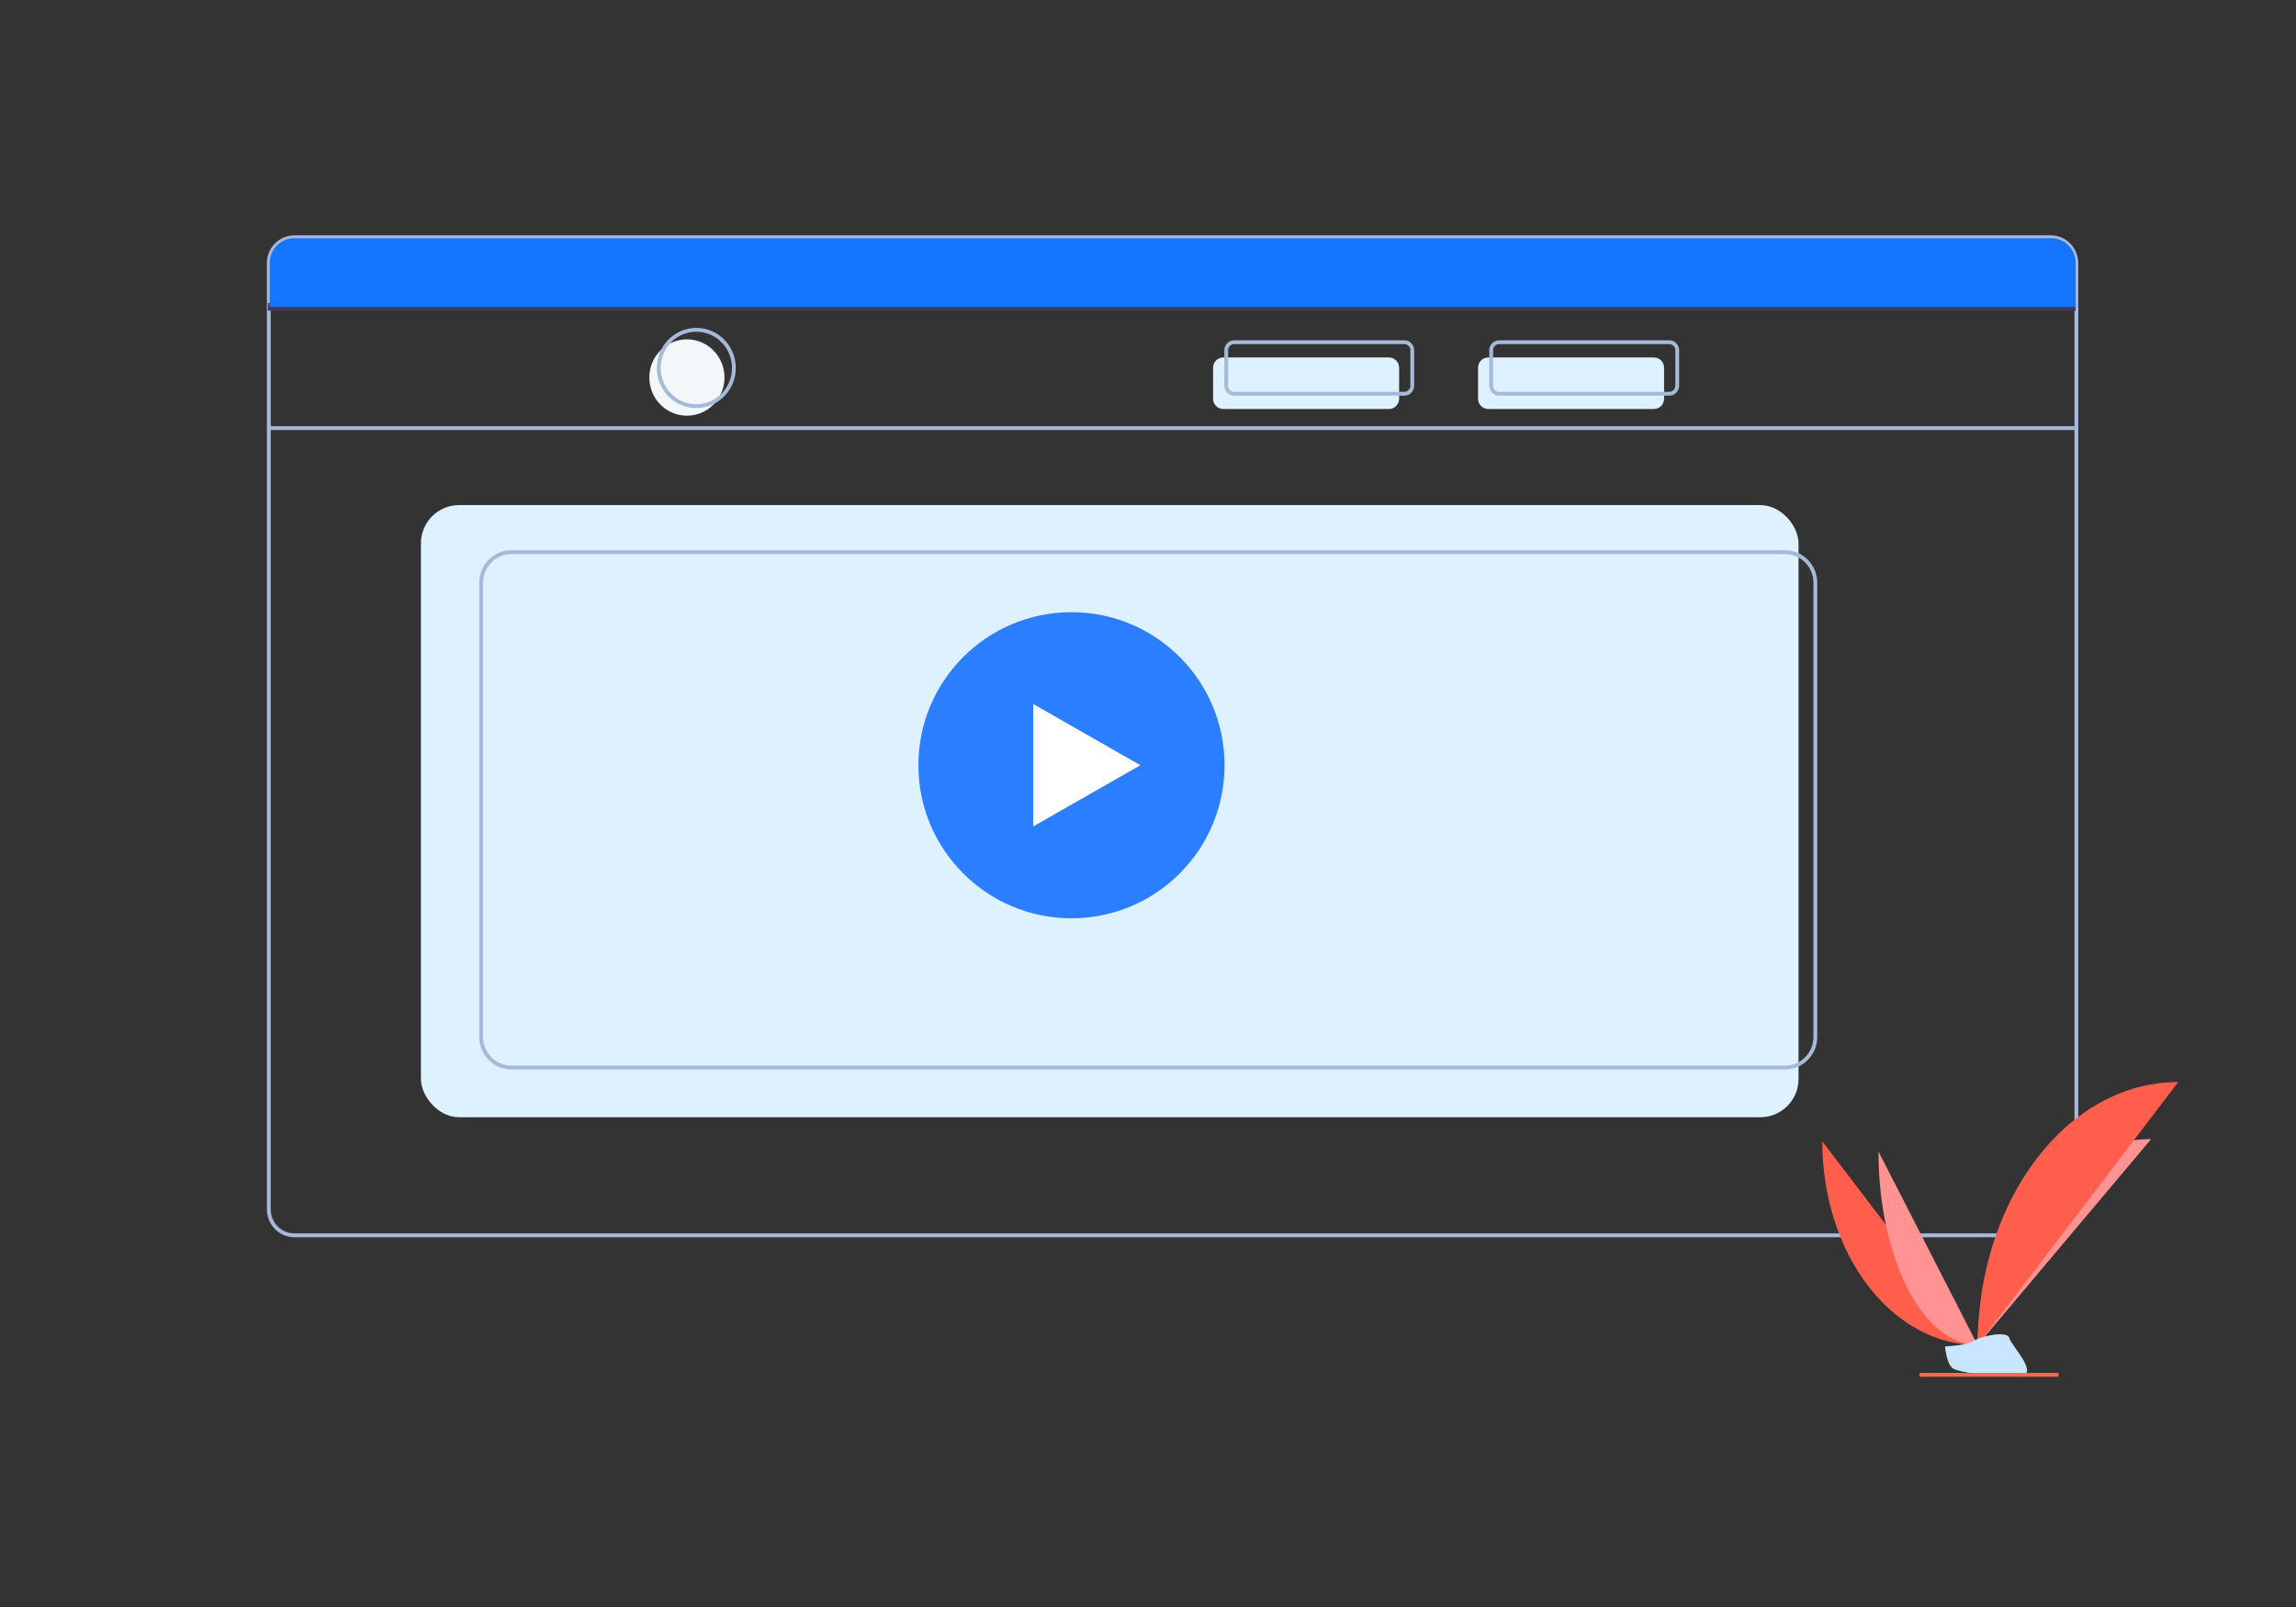 <svg width="300" height="210" viewBox="0 0 300 210" fill="none" xmlns="http://www.w3.org/2000/svg">
<rect x="0" y="0" width="300" height="210" fill="#333333" stroke="none"/>
<path d="M38.462 31H267.962C269.804 31 271.302 32.522 271.302 34.392V158.036C271.302 159.907 269.804 161.429 267.962 161.429H38.462C36.621 161.429 35.123 159.907 35.123 158.036V34.392C35.123 32.522 36.621 31 38.462 31Z" stroke="#A5B9D9" stroke-width="0.5" stroke-miterlimit="10"/>
<path d="M35 40.105H271.203" stroke="#3F3D56" stroke-miterlimit="10"/>
<path d="M35.246 55.943H271.449" stroke="#A5B9D9" stroke-width="0.5" stroke-miterlimit="10"/>
<rect x="55" y="66" width="180" height="80" rx="5" fill="#DEF1FF"/>
<circle cx="140" cy="100" r="20" fill="#2B7EFF"/>
<path d="M149 100L135 108L135 92L149 100Z" fill="white"/>
<path d="M89.754 54.322C92.466 54.322 94.665 52.089 94.665 49.333C94.665 46.578 92.466 44.345 89.754 44.345C87.042 44.345 84.843 46.578 84.843 49.333C84.843 52.089 87.042 54.322 89.754 54.322Z" fill="#F4F7F9"/>
<path d="M90.982 53.075C93.694 53.075 95.893 50.842 95.893 48.086C95.893 45.331 93.694 43.098 90.982 43.098C88.27 43.098 86.071 45.331 86.071 48.086C86.071 50.842 88.27 53.075 90.982 53.075Z" stroke="#A5B9D9" stroke-width="0.5" stroke-miterlimit="10"/>
<path d="M159.83 46.714H181.486C182.222 46.714 182.812 47.312 182.812 48.061V52.102C182.812 52.85 182.222 53.449 181.486 53.449H159.83C159.093 53.449 158.504 52.85 158.504 52.102V48.061C158.504 47.312 159.093 46.714 159.83 46.714Z" fill="#DEF1FF"/>
<path d="M194.449 46.714H216.105C216.842 46.714 217.431 47.312 217.431 48.061V52.102C217.431 52.85 216.842 53.449 216.105 53.449H194.449C193.713 53.449 193.124 52.85 193.124 52.102V48.061C193.124 47.312 193.713 46.714 194.449 46.714Z" fill="#DEF1FF"/>
<path d="M161.253 44.719H183.499C184.063 44.719 184.53 45.193 184.53 45.766V50.406C184.53 50.98 184.063 51.453 183.499 51.453H161.253C160.689 51.453 160.222 50.98 160.222 50.406V45.766C160.222 45.193 160.689 44.719 161.253 44.719Z" stroke="#A5B9D9" stroke-width="0.5" stroke-miterlimit="10"/>
<path d="M195.874 44.719H218.119C218.684 44.719 219.15 45.193 219.15 45.766V50.406C219.15 50.98 218.684 51.453 218.119 51.453H195.874C195.309 51.453 194.842 50.98 194.842 50.406V45.766C194.842 45.193 195.309 44.719 195.874 44.719Z" stroke="#A5B9D9" stroke-width="0.5" stroke-miterlimit="10"/>
<path d="M66.797 72.157H233.269C235.429 72.157 237.197 73.953 237.197 76.148V135.513C237.197 137.708 235.429 139.504 233.269 139.504H66.797C64.636 139.504 62.869 137.708 62.869 135.513V76.148C62.869 73.953 64.636 72.157 66.797 72.157Z" stroke="#A5B9D9" stroke-width="0.5" stroke-miterlimit="10"/>
<path d="M238.105 149.156C238.105 163.873 247.19 175.771 258.411 175.771Z" fill="#FF5E4D"/>
<path d="M258.411 175.771C258.411 160.905 268.552 148.857 281.074 148.857Z" fill="#FF9292"/>
<path d="M245.447 150.479C245.447 164.447 251.241 175.746 258.386 175.746Z" fill="#FF9292"/>
<path d="M258.411 175.77C258.411 156.764 270.123 141.398 284.61 141.398Z" fill="#FF5E4D"/>
<path d="M254.139 175.946C254.139 175.946 257.012 175.846 257.896 175.223C258.78 174.599 262.315 173.851 262.536 174.848C262.757 175.846 266.858 179.862 263.617 179.887C260.376 179.912 256.054 179.363 255.195 178.839C254.336 178.316 254.139 175.946 254.139 175.946Z" fill="#CAE5FF"/>
<path d="M250.8 179.662H268.969" stroke="#FF684A" stroke-width="0.5" stroke-miterlimit="10"/>
<path d="M271.204 40.105H35.246V34.368C35.246 32.572 36.67 31.125 38.438 31.125H268.012C269.779 31.125 271.204 32.572 271.204 34.368V40.105Z" fill="#1575FF"/>
</svg>
